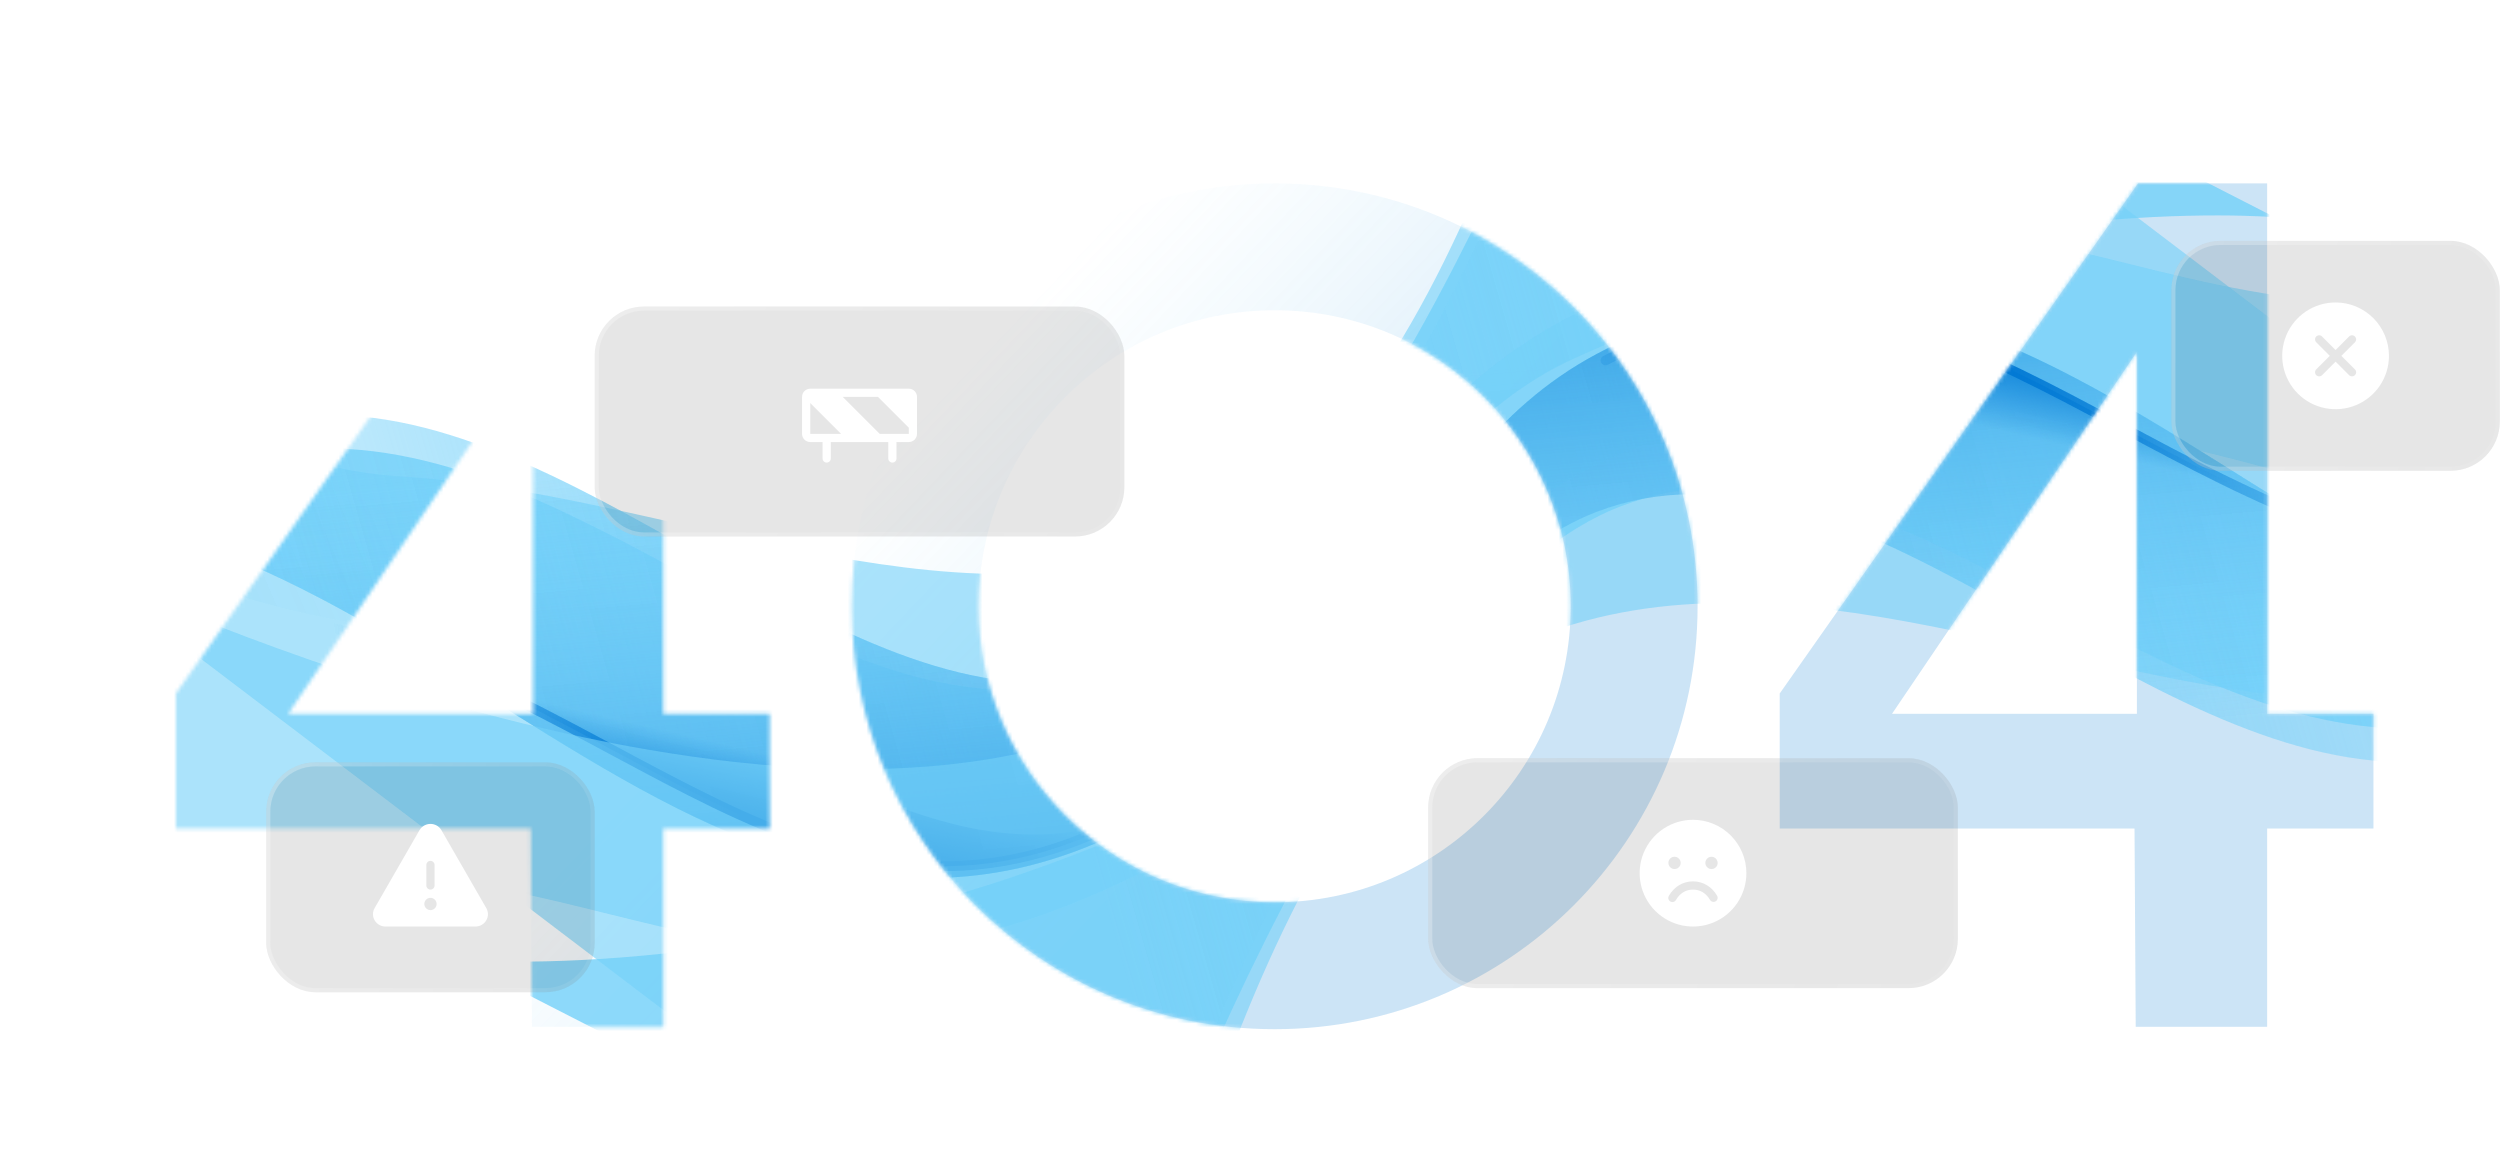 <svg width="668" height="308" viewBox="0 0 668 308" fill="none" xmlns="http://www.w3.org/2000/svg">
<path fill-rule="evenodd" clip-rule="evenodd" d="M192.556 192.687H177.064V0H130.194L0 185.309V234.349H128.892L129.326 306.39H177.064V234.349H210.439C237.513 278.101 285.937 307.248 341.169 307.248C396.401 307.248 444.825 278.101 471.899 234.349H557.515L557.949 306.39H605.687V234.349H644.311V192.687H605.687V0H558.817L486.321 103.186C465.451 43.117 408.345 0 341.169 0C256.325 0 187.545 68.78 187.545 153.624C187.545 167.122 189.286 180.214 192.556 192.687ZM489.782 192.687C492.925 180.698 494.656 168.137 494.785 155.192L558.383 61.191V192.687H489.782ZM129.76 192.687V61.191L40.794 192.687H129.76Z" fill="url(#paint0_linear_1536_380)"/>
<path fill-rule="evenodd" clip-rule="evenodd" d="M205.652 190.733V221.378H177.242V274.369H142.127L141.808 221.378H47V185.307L142.766 49H177.242V190.733H205.652ZM142.447 190.733V94.01L77.007 190.733H142.447ZM634.188 190.733V221.378H605.777V274.369H570.663L570.344 221.378H475.536V185.307L571.301 49H605.777V190.733H634.188ZM570.982 190.733V94.01L505.542 190.733H570.982ZM340.594 275C403.002 275 453.594 224.408 453.594 162C453.594 99.592 403.002 49 340.594 49C278.186 49 227.594 99.592 227.594 162C227.594 224.408 278.186 275 340.594 275ZM340.594 241.1C296.908 241.1 261.494 205.686 261.494 162C261.494 118.314 296.908 82.9 340.594 82.9C384.28 82.9 419.694 118.314 419.694 162C419.694 205.686 384.28 241.1 340.594 241.1Z" fill="white"/>
<path fill-rule="evenodd" clip-rule="evenodd" d="M205.652 190.733V221.378H177.242V274.369H142.127L141.808 221.378H47V185.307L142.766 49H177.242V190.733H205.652ZM142.447 190.733V94.01L77.007 190.733H142.447ZM634.188 190.733V221.378H605.777V274.369H570.663L570.344 221.378H475.536V185.307L571.301 49H605.777V190.733H634.188ZM570.982 190.733V94.01L505.542 190.733H570.982ZM340.594 275C403.002 275 453.594 224.408 453.594 162C453.594 99.592 403.002 49 340.594 49C278.186 49 227.594 99.592 227.594 162C227.594 224.408 278.186 275 340.594 275ZM340.594 241.1C296.908 241.1 261.494 205.686 261.494 162C261.494 118.314 296.908 82.9 340.594 82.9C384.28 82.9 419.694 118.314 419.694 162C419.694 205.686 384.28 241.1 340.594 241.1Z" fill="url(#paint1_linear_1536_380)" fill-opacity="0.2"/>
<mask id="mask0_1536_380" style="mask-type:alpha" maskUnits="userSpaceOnUse" x="47" y="49" width="588" height="226">
<path fill-rule="evenodd" clip-rule="evenodd" d="M205.652 190.733V221.378H177.242V274.369H142.127L141.808 221.378H47V185.307L142.766 49H177.242V190.733H205.652ZM142.447 190.733V94.01L77.007 190.733H142.447ZM634.188 190.733V221.378H605.777V274.369H570.663L570.344 221.378H475.536V185.307L571.301 49H605.777V190.733H634.188ZM570.982 190.733V94.01L505.542 190.733H570.982ZM340.594 275C403.002 275 453.594 224.408 453.594 162C453.594 99.592 403.002 49 340.594 49C278.186 49 227.594 99.592 227.594 162C227.594 224.408 278.186 275 340.594 275ZM340.594 241.1C296.908 241.1 261.494 205.686 261.494 162C261.494 118.314 296.908 82.9 340.594 82.9C384.28 82.9 419.694 118.314 419.694 162C419.694 205.686 384.28 241.1 340.594 241.1Z" fill="white"/>
<path fill-rule="evenodd" clip-rule="evenodd" d="M205.652 190.733V221.378H177.242V274.369H142.127L141.808 221.378H47V185.307L142.766 49H177.242V190.733H205.652ZM142.447 190.733V94.01L77.007 190.733H142.447ZM634.188 190.733V221.378H605.777V274.369H570.663L570.344 221.378H475.536V185.307L571.301 49H605.777V190.733H634.188ZM570.982 190.733V94.01L505.542 190.733H570.982ZM340.594 275C403.002 275 453.594 224.408 453.594 162C453.594 99.592 403.002 49 340.594 49C278.186 49 227.594 99.592 227.594 162C227.594 224.408 278.186 275 340.594 275ZM340.594 241.1C296.908 241.1 261.494 205.686 261.494 162C261.494 118.314 296.908 82.9 340.594 82.9C384.28 82.9 419.694 118.314 419.694 162C419.694 205.686 384.28 241.1 340.594 241.1Z" fill="url(#paint2_linear_1536_380)" fill-opacity="0.2"/>
</mask>
<g mask="url(#mask0_1536_380)">
<g filter="url(#filter0_f_1536_380)">
<path d="M430.907 122.096C530.974 76.998 708.999 162.825 708.999 162.825L426.817 -51.484C426.817 -51.484 392.994 116.08 319.602 144.512C252.446 170.528 178.706 131.542 106.813 127.282C-4.121 120.71 -292.802 -105.703 -301.812 40.687C-307.825 138.379 -48.71 370.48 -48.71 370.48C-48.71 370.48 -10.601 255.916 19.157 245.945C154.623 200.555 186.107 296.554 312.215 229.412C367.373 200.045 373.936 147.771 430.907 122.096Z" fill="url(#paint3_linear_1536_380)"/>
</g>
<g filter="url(#filter1_f_1536_380)">
<path d="M421.198 95.488C521.265 50.39 607.838 58.053 607.838 58.053L432.516 -31.666C432.516 -31.666 371.064 150.763 297.672 179.195C230.517 205.211 165.089 124.245 93.196 119.985C-17.738 113.412 -170.589 112.79 -170.589 112.79L-133.815 238.133C-133.815 238.133 -68.135 153.765 -38.377 143.794C97.088 98.404 177.837 287.12 303.945 219.978C359.104 190.611 364.226 121.163 421.198 95.488Z" fill="#73D0F9" fill-opacity="0.8"/>
</g>
<g filter="url(#filter2_f_1536_380)">
<path d="M421.198 95.488C521.265 50.39 607.838 58.053 607.838 58.053L432.516 -31.666C432.516 -31.666 377.585 149.247 304.193 177.679C237.037 203.695 165.082 115.297 93.19 111.037C-17.744 104.464 -170.589 112.79 -170.589 112.79L-133.815 238.133C-133.815 238.133 -68.135 153.765 -38.377 143.794C97.088 98.404 177.837 287.12 303.945 219.978C359.104 190.611 364.226 121.163 421.198 95.488Z" fill="url(#paint4_linear_1536_380)" fill-opacity="0.8"/>
</g>
<g filter="url(#filter3_f_1536_380)">
<path d="M421.198 95.488C521.265 50.39 607.838 58.053 607.838 58.053L432.516 -31.666C432.516 -31.666 377.585 149.247 304.193 177.679C237.037 203.695 165.082 115.297 93.19 111.037C-17.744 104.464 -170.589 112.79 -170.589 112.79L-133.815 238.133C-133.815 238.133 -68.135 153.765 -38.377 143.794C97.088 98.404 177.837 287.12 303.945 219.978C359.104 190.611 364.226 121.163 421.198 95.488Z" fill="url(#paint5_linear_1536_380)" fill-opacity="0.8"/>
</g>
<g filter="url(#filter4_f_1536_380)">
<path d="M-144.878 120.141C-164.779 129.614 -158.247 141.046 -158.247 141.046L-253.277 105.82C-253.277 105.82 -227.052 44.82 -191.905 30.638C-151.942 14.514 -119.979 28.934 -83.674 52.151C43.422 133.427 271.219 175.955 163.482 174.756C136.635 174.457 121.71 170.942 95.222 166.553C1.275 150.989 -61.691 80.545 -144.878 120.141Z" fill="url(#paint6_linear_1536_380)" fill-opacity="0.2"/>
</g>
<g filter="url(#filter5_f_1536_380)">
<path d="M61.621 150.388C-38.668 113.947 -194.411 33.401 -174.129 125.938C-169.601 146.598 -152.202 175.462 -152.202 175.462C-125.614 115.852 -4.773 134.199 61.621 150.388C72.021 154.167 81.824 157.471 90.773 160.06C121.446 168.93 101.215 160.043 61.621 150.388Z" fill="url(#paint7_linear_1536_380)" fill-opacity="0.8"/>
</g>
<g filter="url(#filter6_f_1536_380)">
<path d="M90.773 160.059C-4.475 132.512 -196.513 23.804 -174.129 125.937C-169.601 146.597 -152.202 175.461 -152.202 175.461" stroke="url(#paint8_linear_1536_380)" stroke-width="2.635" stroke-linecap="round"/>
</g>
<g filter="url(#filter7_f_1536_380)">
<path d="M301.635 218.222C244.252 240.452 192.539 177.848 131.108 174.208C113.204 173.147 95.133 166.365 74.778 164.424C166.006 181.981 217.969 262.767 301.635 218.222Z" fill="url(#paint9_linear_1536_380)" fill-opacity="0.8"/>
</g>
<g filter="url(#filter8_f_1536_380)">
<path d="M301.635 218.222C217.969 262.767 166.006 181.981 74.778 164.424" stroke="url(#paint10_linear_1536_380)" stroke-width="2.635" stroke-linecap="round"/>
</g>
<g filter="url(#filter9_f_1536_380)">
<path d="M299.731 192.422C199.663 237.52 21.639 151.693 21.639 151.693L303.82 366.002C303.82 366.002 337.644 198.438 411.036 170.006C478.191 143.99 551.932 182.976 623.825 187.235C734.759 193.808 1023.44 420.22 1032.45 273.831C1038.46 176.139 779.348 -55.962 779.348 -55.962C779.348 -55.962 741.238 58.602 711.48 68.573C576.014 113.963 544.531 17.963 418.423 85.105C363.264 114.473 356.702 166.747 299.731 192.422Z" fill="url(#paint11_linear_1536_380)"/>
</g>
<g filter="url(#filter10_f_1536_380)">
<path d="M309.44 219.03C209.372 264.128 122.8 256.465 122.8 256.465L298.122 346.183C298.122 346.183 359.573 163.755 432.966 135.323C500.121 109.307 565.549 190.273 637.442 194.533C748.376 201.105 901.227 201.728 901.227 201.728L864.452 76.385C864.452 76.385 798.773 160.753 769.015 170.724C633.549 216.114 552.8 27.398 426.693 94.54C371.534 123.907 366.411 193.354 309.44 219.03Z" fill="#73D0F9" fill-opacity="0.8"/>
</g>
<g filter="url(#filter11_f_1536_380)">
<path d="M309.44 219.03C209.372 264.128 122.8 256.465 122.8 256.465L298.122 346.183C298.122 346.183 353.053 165.271 426.445 136.838C493.6 110.823 565.555 199.221 637.448 203.481C748.382 210.054 901.227 201.728 901.227 201.728L864.452 76.385C864.452 76.385 798.773 160.753 769.015 170.724C633.549 216.114 552.8 27.398 426.693 94.54C371.534 123.907 366.411 193.354 309.44 219.03Z" fill="url(#paint12_linear_1536_380)" fill-opacity="0.8"/>
</g>
<g filter="url(#filter12_f_1536_380)">
<path d="M309.44 219.03C209.372 264.128 122.8 256.465 122.8 256.465L298.122 346.183C298.122 346.183 353.053 165.271 426.445 136.838C493.6 110.823 565.555 199.221 637.448 203.481C748.382 210.054 901.227 201.728 901.227 201.728L864.452 76.385C864.452 76.385 798.773 160.753 769.015 170.724C633.549 216.114 552.8 27.398 426.693 94.54C371.534 123.907 366.411 193.354 309.44 219.03Z" fill="url(#paint13_linear_1536_380)" fill-opacity="0.8"/>
</g>
<g filter="url(#filter13_f_1536_380)">
<path d="M875.516 194.376C895.416 184.904 888.885 173.471 888.885 173.471L983.914 208.698C983.914 208.698 957.69 269.698 922.543 283.88C882.579 300.004 850.617 285.584 814.312 262.367C687.216 181.09 459.418 138.563 567.155 139.762C594.003 140.061 608.928 143.576 635.415 147.964C729.363 163.528 792.328 233.973 875.516 194.376Z" fill="url(#paint14_linear_1536_380)" fill-opacity="0.2"/>
</g>
<g filter="url(#filter14_f_1536_380)">
<path d="M669.017 164.13C769.306 200.571 925.048 281.117 904.767 188.58C900.239 167.919 882.84 139.056 882.84 139.056C856.252 198.666 735.41 180.319 669.017 164.13C658.617 160.351 648.814 157.046 639.864 154.458C609.192 145.587 629.422 154.475 669.017 164.13Z" fill="url(#paint15_linear_1536_380)" fill-opacity="0.8"/>
</g>
<g filter="url(#filter15_f_1536_380)">
<path d="M639.864 154.459C735.113 182.006 927.151 290.714 904.767 188.581C900.239 167.92 882.84 139.057 882.84 139.057" stroke="url(#paint16_linear_1536_380)" stroke-width="2.635" stroke-linecap="round"/>
</g>
<g filter="url(#filter16_f_1536_380)">
<path d="M429.003 96.296C486.386 74.066 538.099 136.67 599.529 140.31C617.433 141.371 635.505 148.152 655.859 150.094C564.632 132.537 512.669 51.751 429.003 96.296Z" fill="url(#paint17_linear_1536_380)" fill-opacity="0.8"/>
</g>
<g filter="url(#filter17_f_1536_380)">
<path d="M429.003 96.296C512.669 51.751 564.632 132.537 655.859 150.094" stroke="url(#paint18_linear_1536_380)" stroke-width="2.635" stroke-linecap="round"/>
</g>
</g>
<g filter="url(#filter18_b_1536_380)">
<rect x="580.185" y="64.359" width="87.767" height="61.437" rx="13.165" fill="#313131" fill-opacity="0.12"/>
<rect x="580.733" y="64.908" width="86.67" height="60.34" rx="12.617" stroke="url(#paint19_linear_1536_380)" stroke-opacity="0.28" stroke-width="1.097"/>
<path d="M624.068 80.815C621.247 80.815 618.49 81.652 616.144 83.219C613.799 84.786 611.971 87.014 610.891 89.62C609.812 92.226 609.529 95.093 610.08 97.86C610.63 100.627 611.988 103.168 613.983 105.162C615.978 107.157 618.519 108.515 621.285 109.066C624.052 109.616 626.92 109.333 629.526 108.254C632.132 107.175 634.359 105.347 635.926 103.001C637.493 100.656 638.33 97.898 638.33 95.078C638.326 91.296 636.822 87.671 634.148 84.997C631.474 82.323 627.849 80.819 624.068 80.815ZM629.232 98.69C629.334 98.792 629.415 98.913 629.47 99.046C629.525 99.179 629.554 99.322 629.554 99.466C629.554 99.61 629.525 99.753 629.47 99.886C629.415 100.019 629.334 100.14 629.232 100.242C629.13 100.344 629.009 100.425 628.876 100.48C628.743 100.535 628.6 100.564 628.456 100.564C628.312 100.564 628.169 100.535 628.036 100.48C627.903 100.425 627.782 100.344 627.68 100.242L624.068 96.629L620.456 100.242C620.354 100.344 620.233 100.425 620.1 100.48C619.966 100.535 619.824 100.564 619.679 100.564C619.535 100.564 619.393 100.535 619.259 100.48C619.126 100.425 619.005 100.344 618.903 100.242C618.801 100.14 618.72 100.019 618.665 99.886C618.61 99.753 618.582 99.61 618.582 99.466C618.582 99.322 618.61 99.179 618.665 99.046C618.72 98.913 618.801 98.792 618.903 98.69L622.517 95.078L618.903 91.465C618.697 91.26 618.582 90.98 618.582 90.689C618.582 90.398 618.697 90.119 618.903 89.913C619.109 89.707 619.388 89.591 619.679 89.591C619.971 89.591 620.25 89.707 620.456 89.913L624.068 93.526L627.68 89.913C627.782 89.811 627.903 89.73 628.036 89.675C628.169 89.62 628.312 89.591 628.456 89.591C628.6 89.591 628.743 89.62 628.876 89.675C629.009 89.73 629.13 89.811 629.232 89.913C629.334 90.015 629.415 90.136 629.47 90.269C629.525 90.402 629.554 90.545 629.554 90.689C629.554 90.833 629.525 90.976 629.47 91.109C629.415 91.242 629.334 91.363 629.232 91.465L625.619 95.078L629.232 98.69Z" fill="white"/>
</g>
<g filter="url(#filter19_b_1536_380)">
<rect x="71.136" y="203.689" width="87.767" height="61.437" rx="13.165" fill="#313131" fill-opacity="0.12"/>
<rect x="71.684" y="204.238" width="86.67" height="60.34" rx="12.617" stroke="url(#paint20_linear_1536_380)" stroke-opacity="0.28" stroke-width="1.097"/>
<path d="M129.939 242.648L117.947 221.821C117.647 221.311 117.219 220.888 116.706 220.594C116.192 220.3 115.611 220.145 115.019 220.145C114.427 220.145 113.846 220.3 113.332 220.594C112.819 220.888 112.391 221.311 112.091 221.821L100.099 242.648C99.81 243.142 99.658 243.703 99.658 244.275C99.658 244.846 99.81 245.408 100.099 245.901C100.394 246.414 100.821 246.84 101.336 247.134C101.85 247.427 102.434 247.579 103.026 247.573H127.011C127.603 247.578 128.186 247.427 128.7 247.133C129.214 246.839 129.641 246.414 129.937 245.901C130.225 245.408 130.378 244.847 130.378 244.275C130.379 243.703 130.227 243.142 129.939 242.648ZM113.922 231.116C113.922 230.825 114.037 230.546 114.243 230.341C114.449 230.135 114.728 230.019 115.019 230.019C115.31 230.019 115.589 230.135 115.795 230.341C116 230.546 116.116 230.825 116.116 231.116V236.602C116.116 236.893 116 237.172 115.795 237.378C115.589 237.583 115.31 237.699 115.019 237.699C114.728 237.699 114.449 237.583 114.243 237.378C114.037 237.172 113.922 236.893 113.922 236.602V231.116ZM115.019 243.184C114.693 243.184 114.375 243.088 114.105 242.907C113.834 242.726 113.623 242.469 113.499 242.169C113.374 241.868 113.341 241.537 113.405 241.218C113.468 240.899 113.625 240.605 113.855 240.375C114.085 240.145 114.379 239.988 114.698 239.925C115.017 239.861 115.348 239.894 115.649 240.018C115.949 240.143 116.206 240.354 116.387 240.625C116.568 240.895 116.665 241.213 116.665 241.539C116.665 241.975 116.491 242.394 116.183 242.702C115.874 243.011 115.455 243.184 115.019 243.184Z" fill="white"/>
</g>
<g filter="url(#filter20_b_1536_380)">
<rect x="158.903" y="81.913" width="141.524" height="61.437" rx="13.165" fill="#313131" fill-opacity="0.12"/>
<rect x="159.452" y="82.462" width="140.427" height="60.34" rx="12.617" stroke="url(#paint21_linear_1536_380)" stroke-opacity="0.28" stroke-width="1.097"/>
<path d="M242.831 103.855H216.501C215.919 103.855 215.361 104.086 214.949 104.497C214.538 104.909 214.307 105.467 214.307 106.049V115.922C214.307 116.504 214.538 117.063 214.949 117.474C215.361 117.885 215.919 118.117 216.501 118.117H219.792V122.505C219.792 122.796 219.908 123.075 220.113 123.281C220.319 123.487 220.598 123.602 220.889 123.602C221.18 123.602 221.459 123.487 221.665 123.281C221.871 123.075 221.986 122.796 221.986 122.505V118.117H237.345V122.505C237.345 122.796 237.461 123.075 237.667 123.281C237.873 123.487 238.152 123.602 238.443 123.602C238.734 123.602 239.013 123.487 239.218 123.281C239.424 123.075 239.54 122.796 239.54 122.505V118.117H242.831C243.413 118.117 243.971 117.885 244.382 117.474C244.794 117.063 245.025 116.504 245.025 115.922V106.049C245.025 105.467 244.794 104.909 244.382 104.497C243.971 104.086 243.413 103.855 242.831 103.855ZM216.501 115.922V107.694L224.729 115.922H216.501ZM242.831 115.922H235.057L225.183 106.049H234.603L242.831 114.277V115.922Z" fill="white"/>
</g>
<g filter="url(#filter21_b_1536_380)">
<rect x="381.611" y="202.592" width="141.524" height="61.437" rx="13.165" fill="#313131" fill-opacity="0.12"/>
<rect x="382.16" y="203.14" width="140.427" height="60.34" rx="12.617" stroke="url(#paint22_linear_1536_380)" stroke-opacity="0.28" stroke-width="1.097"/>
<path d="M452.373 219.048C449.553 219.048 446.795 219.884 444.45 221.452C442.104 223.019 440.276 225.246 439.197 227.852C438.118 230.458 437.835 233.326 438.385 236.093C438.936 238.859 440.294 241.4 442.289 243.395C444.283 245.39 446.824 246.748 449.591 247.298C452.358 247.849 455.225 247.566 457.831 246.487C460.437 245.407 462.665 243.579 464.232 241.234C465.799 238.888 466.636 236.131 466.636 233.31C466.632 229.529 465.128 225.904 462.454 223.23C459.78 220.556 456.155 219.052 452.373 219.048ZM447.437 228.922C447.762 228.922 448.08 229.018 448.351 229.199C448.621 229.38 448.832 229.637 448.957 229.938C449.081 230.238 449.114 230.569 449.051 230.888C448.987 231.208 448.83 231.501 448.6 231.731C448.37 231.961 448.077 232.118 447.758 232.181C447.438 232.245 447.108 232.212 446.807 232.088C446.506 231.963 446.249 231.752 446.068 231.482C445.887 231.211 445.791 230.893 445.791 230.567C445.791 230.131 445.964 229.712 446.273 229.404C446.582 229.095 447 228.922 447.437 228.922ZM458.407 240.842C458.156 240.987 457.857 241.026 457.576 240.951C457.295 240.876 457.056 240.693 456.91 240.441C455.886 238.671 454.276 237.698 452.373 237.698C450.471 237.698 448.861 238.672 447.837 240.441C447.768 240.572 447.674 240.688 447.56 240.782C447.445 240.876 447.313 240.945 447.171 240.986C447.028 241.028 446.879 241.04 446.733 241.022C446.586 241.004 446.444 240.957 446.316 240.883C446.188 240.808 446.076 240.709 445.987 240.591C445.898 240.473 445.835 240.337 445.799 240.194C445.764 240.05 445.758 239.901 445.782 239.755C445.806 239.609 445.86 239.469 445.939 239.344C447.35 236.904 449.695 235.504 452.373 235.504C455.052 235.504 457.397 236.903 458.808 239.344C458.953 239.596 458.993 239.895 458.917 240.176C458.842 240.456 458.659 240.696 458.407 240.842ZM457.31 232.213C456.985 232.213 456.667 232.117 456.396 231.936C456.125 231.755 455.915 231.498 455.79 231.197C455.665 230.896 455.633 230.566 455.696 230.246C455.76 229.927 455.917 229.634 456.147 229.404C456.377 229.174 456.67 229.017 456.989 228.953C457.309 228.89 457.639 228.923 457.94 229.047C458.241 229.172 458.498 229.383 458.679 229.653C458.859 229.924 458.956 230.242 458.956 230.567C458.956 231.004 458.783 231.422 458.474 231.731C458.165 232.04 457.747 232.213 457.31 232.213Z" fill="white"/>
</g>
<defs>
<filter id="filter0_f_1536_380" x="-465.161" y="-214.73" width="1337.41" height="748.457" filterUnits="userSpaceOnUse" color-interpolation-filters="sRGB">
<feFlood flood-opacity="0" result="BackgroundImageFix"/>
<feBlend mode="normal" in="SourceGraphic" in2="BackgroundImageFix" result="shape"/>
<feGaussianBlur stdDeviation="81.623" result="effect1_foregroundBlur_1536_380"/>
</filter>
<filter id="filter1_f_1536_380" x="-234.373" y="-95.45" width="905.995" height="397.367" filterUnits="userSpaceOnUse" color-interpolation-filters="sRGB">
<feFlood flood-opacity="0" result="BackgroundImageFix"/>
<feBlend mode="normal" in="SourceGraphic" in2="BackgroundImageFix" result="shape"/>
<feGaussianBlur stdDeviation="31.892" result="effect1_foregroundBlur_1536_380"/>
</filter>
<filter id="filter2_f_1536_380" x="-197.797" y="-58.873" width="832.842" height="324.214" filterUnits="userSpaceOnUse" color-interpolation-filters="sRGB">
<feFlood flood-opacity="0" result="BackgroundImageFix"/>
<feBlend mode="normal" in="SourceGraphic" in2="BackgroundImageFix" result="shape"/>
<feGaussianBlur stdDeviation="13.604" result="effect1_foregroundBlur_1536_380"/>
</filter>
<filter id="filter3_f_1536_380" x="-197.797" y="-58.873" width="832.842" height="324.214" filterUnits="userSpaceOnUse" color-interpolation-filters="sRGB">
<feFlood flood-opacity="0" result="BackgroundImageFix"/>
<feBlend mode="normal" in="SourceGraphic" in2="BackgroundImageFix" result="shape"/>
<feGaussianBlur stdDeviation="13.604" result="effect1_foregroundBlur_1536_380"/>
</filter>
<filter id="filter4_f_1536_380" x="-280.484" y="-3.424" width="499.286" height="205.412" filterUnits="userSpaceOnUse" color-interpolation-filters="sRGB">
<feFlood flood-opacity="0" result="BackgroundImageFix"/>
<feBlend mode="normal" in="SourceGraphic" in2="BackgroundImageFix" result="shape"/>
<feGaussianBlur stdDeviation="13.604" result="effect1_foregroundBlur_1536_380"/>
</filter>
<filter id="filter5_f_1536_380" x="-189.104" y="69.863" width="307.928" height="118.774" filterUnits="userSpaceOnUse" color-interpolation-filters="sRGB">
<feFlood flood-opacity="0" result="BackgroundImageFix"/>
<feBlend mode="normal" in="SourceGraphic" in2="BackgroundImageFix" result="shape"/>
<feGaussianBlur stdDeviation="6.588" result="effect1_foregroundBlur_1536_380"/>
</filter>
<filter id="filter6_f_1536_380" x="-186.03" y="72.936" width="286.905" height="112.626" filterUnits="userSpaceOnUse" color-interpolation-filters="sRGB">
<feFlood flood-opacity="0" result="BackgroundImageFix"/>
<feBlend mode="normal" in="SourceGraphic" in2="BackgroundImageFix" result="shape"/>
<feGaussianBlur stdDeviation="4.392" result="effect1_foregroundBlur_1536_380"/>
</filter>
<filter id="filter7_f_1536_380" x="57.211" y="146.856" width="261.992" height="102.162" filterUnits="userSpaceOnUse" color-interpolation-filters="sRGB">
<feFlood flood-opacity="0" result="BackgroundImageFix"/>
<feBlend mode="normal" in="SourceGraphic" in2="BackgroundImageFix" result="shape"/>
<feGaussianBlur stdDeviation="8.784" result="effect1_foregroundBlur_1536_380"/>
</filter>
<filter id="filter8_f_1536_380" x="66.434" y="156.079" width="243.545" height="83.716" filterUnits="userSpaceOnUse" color-interpolation-filters="sRGB">
<feFlood flood-opacity="0" result="BackgroundImageFix"/>
<feBlend mode="normal" in="SourceGraphic" in2="BackgroundImageFix" result="shape"/>
<feGaussianBlur stdDeviation="3.514" result="effect1_foregroundBlur_1536_380"/>
</filter>
<filter id="filter9_f_1536_380" x="-141.608" y="-219.209" width="1337.41" height="748.457" filterUnits="userSpaceOnUse" color-interpolation-filters="sRGB">
<feFlood flood-opacity="0" result="BackgroundImageFix"/>
<feBlend mode="normal" in="SourceGraphic" in2="BackgroundImageFix" result="shape"/>
<feGaussianBlur stdDeviation="81.623" result="effect1_foregroundBlur_1536_380"/>
</filter>
<filter id="filter10_f_1536_380" x="59.016" y="12.601" width="905.995" height="397.367" filterUnits="userSpaceOnUse" color-interpolation-filters="sRGB">
<feFlood flood-opacity="0" result="BackgroundImageFix"/>
<feBlend mode="normal" in="SourceGraphic" in2="BackgroundImageFix" result="shape"/>
<feGaussianBlur stdDeviation="31.892" result="effect1_foregroundBlur_1536_380"/>
</filter>
<filter id="filter11_f_1536_380" x="95.592" y="49.177" width="832.842" height="324.214" filterUnits="userSpaceOnUse" color-interpolation-filters="sRGB">
<feFlood flood-opacity="0" result="BackgroundImageFix"/>
<feBlend mode="normal" in="SourceGraphic" in2="BackgroundImageFix" result="shape"/>
<feGaussianBlur stdDeviation="13.604" result="effect1_foregroundBlur_1536_380"/>
</filter>
<filter id="filter12_f_1536_380" x="95.592" y="49.177" width="832.842" height="324.214" filterUnits="userSpaceOnUse" color-interpolation-filters="sRGB">
<feFlood flood-opacity="0" result="BackgroundImageFix"/>
<feBlend mode="normal" in="SourceGraphic" in2="BackgroundImageFix" result="shape"/>
<feGaussianBlur stdDeviation="13.604" result="effect1_foregroundBlur_1536_380"/>
</filter>
<filter id="filter13_f_1536_380" x="511.836" y="112.53" width="499.286" height="205.412" filterUnits="userSpaceOnUse" color-interpolation-filters="sRGB">
<feFlood flood-opacity="0" result="BackgroundImageFix"/>
<feBlend mode="normal" in="SourceGraphic" in2="BackgroundImageFix" result="shape"/>
<feGaussianBlur stdDeviation="13.604" result="effect1_foregroundBlur_1536_380"/>
</filter>
<filter id="filter14_f_1536_380" x="611.815" y="125.88" width="307.928" height="118.774" filterUnits="userSpaceOnUse" color-interpolation-filters="sRGB">
<feFlood flood-opacity="0" result="BackgroundImageFix"/>
<feBlend mode="normal" in="SourceGraphic" in2="BackgroundImageFix" result="shape"/>
<feGaussianBlur stdDeviation="6.588" result="effect1_foregroundBlur_1536_380"/>
</filter>
<filter id="filter15_f_1536_380" x="629.762" y="128.956" width="286.905" height="112.626" filterUnits="userSpaceOnUse" color-interpolation-filters="sRGB">
<feFlood flood-opacity="0" result="BackgroundImageFix"/>
<feBlend mode="normal" in="SourceGraphic" in2="BackgroundImageFix" result="shape"/>
<feGaussianBlur stdDeviation="4.392" result="effect1_foregroundBlur_1536_380"/>
</filter>
<filter id="filter16_f_1536_380" x="411.435" y="65.5" width="261.992" height="102.162" filterUnits="userSpaceOnUse" color-interpolation-filters="sRGB">
<feFlood flood-opacity="0" result="BackgroundImageFix"/>
<feBlend mode="normal" in="SourceGraphic" in2="BackgroundImageFix" result="shape"/>
<feGaussianBlur stdDeviation="8.784" result="effect1_foregroundBlur_1536_380"/>
</filter>
<filter id="filter17_f_1536_380" x="420.659" y="74.723" width="243.545" height="83.716" filterUnits="userSpaceOnUse" color-interpolation-filters="sRGB">
<feFlood flood-opacity="0" result="BackgroundImageFix"/>
<feBlend mode="normal" in="SourceGraphic" in2="BackgroundImageFix" result="shape"/>
<feGaussianBlur stdDeviation="3.514" result="effect1_foregroundBlur_1536_380"/>
</filter>
<filter id="filter18_b_1536_380" x="558.243" y="42.417" width="131.65" height="105.32" filterUnits="userSpaceOnUse" color-interpolation-filters="sRGB">
<feFlood flood-opacity="0" result="BackgroundImageFix"/>
<feGaussianBlur in="BackgroundImageFix" stdDeviation="10.971"/>
<feComposite in2="SourceAlpha" operator="in" result="effect1_backgroundBlur_1536_380"/>
<feBlend mode="normal" in="SourceGraphic" in2="effect1_backgroundBlur_1536_380" result="shape"/>
</filter>
<filter id="filter19_b_1536_380" x="49.194" y="181.748" width="131.65" height="105.32" filterUnits="userSpaceOnUse" color-interpolation-filters="sRGB">
<feFlood flood-opacity="0" result="BackgroundImageFix"/>
<feGaussianBlur in="BackgroundImageFix" stdDeviation="10.971"/>
<feComposite in2="SourceAlpha" operator="in" result="effect1_backgroundBlur_1536_380"/>
<feBlend mode="normal" in="SourceGraphic" in2="effect1_backgroundBlur_1536_380" result="shape"/>
</filter>
<filter id="filter20_b_1536_380" x="136.962" y="59.971" width="185.408" height="105.32" filterUnits="userSpaceOnUse" color-interpolation-filters="sRGB">
<feFlood flood-opacity="0" result="BackgroundImageFix"/>
<feGaussianBlur in="BackgroundImageFix" stdDeviation="10.971"/>
<feComposite in2="SourceAlpha" operator="in" result="effect1_backgroundBlur_1536_380"/>
<feBlend mode="normal" in="SourceGraphic" in2="effect1_backgroundBlur_1536_380" result="shape"/>
</filter>
<filter id="filter21_b_1536_380" x="359.67" y="180.65" width="185.408" height="105.32" filterUnits="userSpaceOnUse" color-interpolation-filters="sRGB">
<feFlood flood-opacity="0" result="BackgroundImageFix"/>
<feGaussianBlur in="BackgroundImageFix" stdDeviation="10.971"/>
<feComposite in2="SourceAlpha" operator="in" result="effect1_backgroundBlur_1536_380"/>
<feBlend mode="normal" in="SourceGraphic" in2="effect1_backgroundBlur_1536_380" result="shape"/>
</filter>
<linearGradient id="paint0_linear_1536_380" x1="341.17" y1="0" x2="341.17" y2="307.248" gradientUnits="userSpaceOnUse">
<stop stop-color="white" stop-opacity="0.15"/>
<stop offset="0.349" stop-color="white" stop-opacity="0"/>
</linearGradient>
<linearGradient id="paint1_linear_1536_380" x1="331.832" y1="219.998" x2="232.311" y2="125.223" gradientUnits="userSpaceOnUse">
<stop stop-color="#0078D4"/>
<stop offset="1" stop-color="#73D0F9" stop-opacity="0"/>
</linearGradient>
<linearGradient id="paint2_linear_1536_380" x1="331.832" y1="219.998" x2="232.311" y2="125.223" gradientUnits="userSpaceOnUse">
<stop stop-color="#0078D4"/>
<stop offset="1" stop-color="#73D0F9" stop-opacity="0"/>
</linearGradient>
<linearGradient id="paint3_linear_1536_380" x1="321.341" y1="115.401" x2="-190.495" y2="63.08" gradientUnits="userSpaceOnUse">
<stop offset="0.541" stop-color="#73D0F9" stop-opacity="0.6"/>
<stop offset="1" stop-color="#73D0F9"/>
</linearGradient>
<linearGradient id="paint4_linear_1536_380" x1="431.953" y1="59.727" x2="-60.999" y2="200.822" gradientUnits="userSpaceOnUse">
<stop stop-color="#73D0F9" stop-opacity="0"/>
<stop offset="0.45" stop-color="#73D0F9"/>
<stop offset="1" stop-color="#73D0F9" stop-opacity="0"/>
</linearGradient>
<linearGradient id="paint5_linear_1536_380" x1="247.326" y1="271.903" x2="233.278" y2="113.302" gradientUnits="userSpaceOnUse">
<stop stop-color="#0078D4"/>
<stop offset="1" stop-color="#73D0F9" stop-opacity="0"/>
</linearGradient>
<linearGradient id="paint6_linear_1536_380" x1="-54.423" y1="190.238" x2="99.121" y2="124.995" gradientUnits="userSpaceOnUse">
<stop stop-color="#0078D4"/>
<stop offset="1" stop-color="#73D0F9" stop-opacity="0"/>
</linearGradient>
<linearGradient id="paint7_linear_1536_380" x1="-104.311" y1="145.562" x2="-151.734" y2="105.591" gradientUnits="userSpaceOnUse">
<stop stop-color="#0078D4" stop-opacity="0"/>
<stop offset="1" stop-color="#0078D4"/>
</linearGradient>
<linearGradient id="paint8_linear_1536_380" x1="14.104" y1="116.503" x2="-135.492" y2="133.181" gradientUnits="userSpaceOnUse">
<stop stop-color="#0078D4" stop-opacity="0"/>
<stop offset="0.545" stop-color="#0078D4"/>
<stop offset="1" stop-color="#0078D4" stop-opacity="0"/>
</linearGradient>
<linearGradient id="paint9_linear_1536_380" x1="217.049" y1="223.868" x2="221.385" y2="205.267" gradientUnits="userSpaceOnUse">
<stop stop-color="#0078D4"/>
<stop offset="1" stop-color="#0078D4" stop-opacity="0"/>
</linearGradient>
<linearGradient id="paint10_linear_1536_380" x1="325.638" y1="213.028" x2="96.461" y2="238.069" gradientUnits="userSpaceOnUse">
<stop stop-color="#0078D4" stop-opacity="0"/>
<stop offset="0.545" stop-color="#0078D4"/>
<stop offset="1" stop-color="#0078D4" stop-opacity="0"/>
</linearGradient>
<linearGradient id="paint11_linear_1536_380" x1="409.296" y1="199.117" x2="921.133" y2="251.438" gradientUnits="userSpaceOnUse">
<stop offset="0.541" stop-color="#73D0F9" stop-opacity="0.6"/>
<stop offset="1" stop-color="#73D0F9"/>
</linearGradient>
<linearGradient id="paint12_linear_1536_380" x1="298.685" y1="254.791" x2="791.637" y2="113.696" gradientUnits="userSpaceOnUse">
<stop stop-color="#73D0F9" stop-opacity="0"/>
<stop offset="0.45" stop-color="#73D0F9"/>
<stop offset="1" stop-color="#73D0F9" stop-opacity="0"/>
</linearGradient>
<linearGradient id="paint13_linear_1536_380" x1="483.312" y1="42.615" x2="497.359" y2="201.216" gradientUnits="userSpaceOnUse">
<stop stop-color="#0078D4"/>
<stop offset="1" stop-color="#73D0F9" stop-opacity="0"/>
</linearGradient>
<linearGradient id="paint14_linear_1536_380" x1="785.061" y1="124.28" x2="631.517" y2="189.522" gradientUnits="userSpaceOnUse">
<stop stop-color="#0078D4"/>
<stop offset="1" stop-color="#73D0F9" stop-opacity="0"/>
</linearGradient>
<linearGradient id="paint15_linear_1536_380" x1="834.949" y1="168.955" x2="882.372" y2="208.926" gradientUnits="userSpaceOnUse">
<stop stop-color="#0078D4" stop-opacity="0"/>
<stop offset="1" stop-color="#0078D4"/>
</linearGradient>
<linearGradient id="paint16_linear_1536_380" x1="716.534" y1="198.015" x2="866.13" y2="181.337" gradientUnits="userSpaceOnUse">
<stop stop-color="#0078D4" stop-opacity="0"/>
<stop offset="0.545" stop-color="#0078D4"/>
<stop offset="1" stop-color="#0078D4" stop-opacity="0"/>
</linearGradient>
<linearGradient id="paint17_linear_1536_380" x1="513.588" y1="90.649" x2="509.252" y2="109.25" gradientUnits="userSpaceOnUse">
<stop stop-color="#0078D4"/>
<stop offset="1" stop-color="#0078D4" stop-opacity="0"/>
</linearGradient>
<linearGradient id="paint18_linear_1536_380" x1="404.999" y1="101.49" x2="634.177" y2="76.449" gradientUnits="userSpaceOnUse">
<stop stop-color="#0078D4" stop-opacity="0"/>
<stop offset="0.545" stop-color="#0078D4"/>
<stop offset="1" stop-color="#0078D4" stop-opacity="0"/>
</linearGradient>
<linearGradient id="paint19_linear_1536_380" x1="580.185" y1="64.359" x2="677.037" y2="87.099" gradientUnits="userSpaceOnUse">
<stop stop-color="white"/>
<stop offset="1" stop-color="white" stop-opacity="0.2"/>
</linearGradient>
<linearGradient id="paint20_linear_1536_380" x1="71.136" y1="203.689" x2="167.988" y2="226.429" gradientUnits="userSpaceOnUse">
<stop stop-color="white"/>
<stop offset="1" stop-color="white" stop-opacity="0.2"/>
</linearGradient>
<linearGradient id="paint21_linear_1536_380" x1="158.903" y1="81.913" x2="303.029" y2="136.479" gradientUnits="userSpaceOnUse">
<stop stop-color="white"/>
<stop offset="1" stop-color="white" stop-opacity="0.2"/>
</linearGradient>
<linearGradient id="paint22_linear_1536_380" x1="381.611" y1="202.592" x2="525.737" y2="257.158" gradientUnits="userSpaceOnUse">
<stop stop-color="white"/>
<stop offset="1" stop-color="white" stop-opacity="0.2"/>
</linearGradient>
</defs>
</svg>
